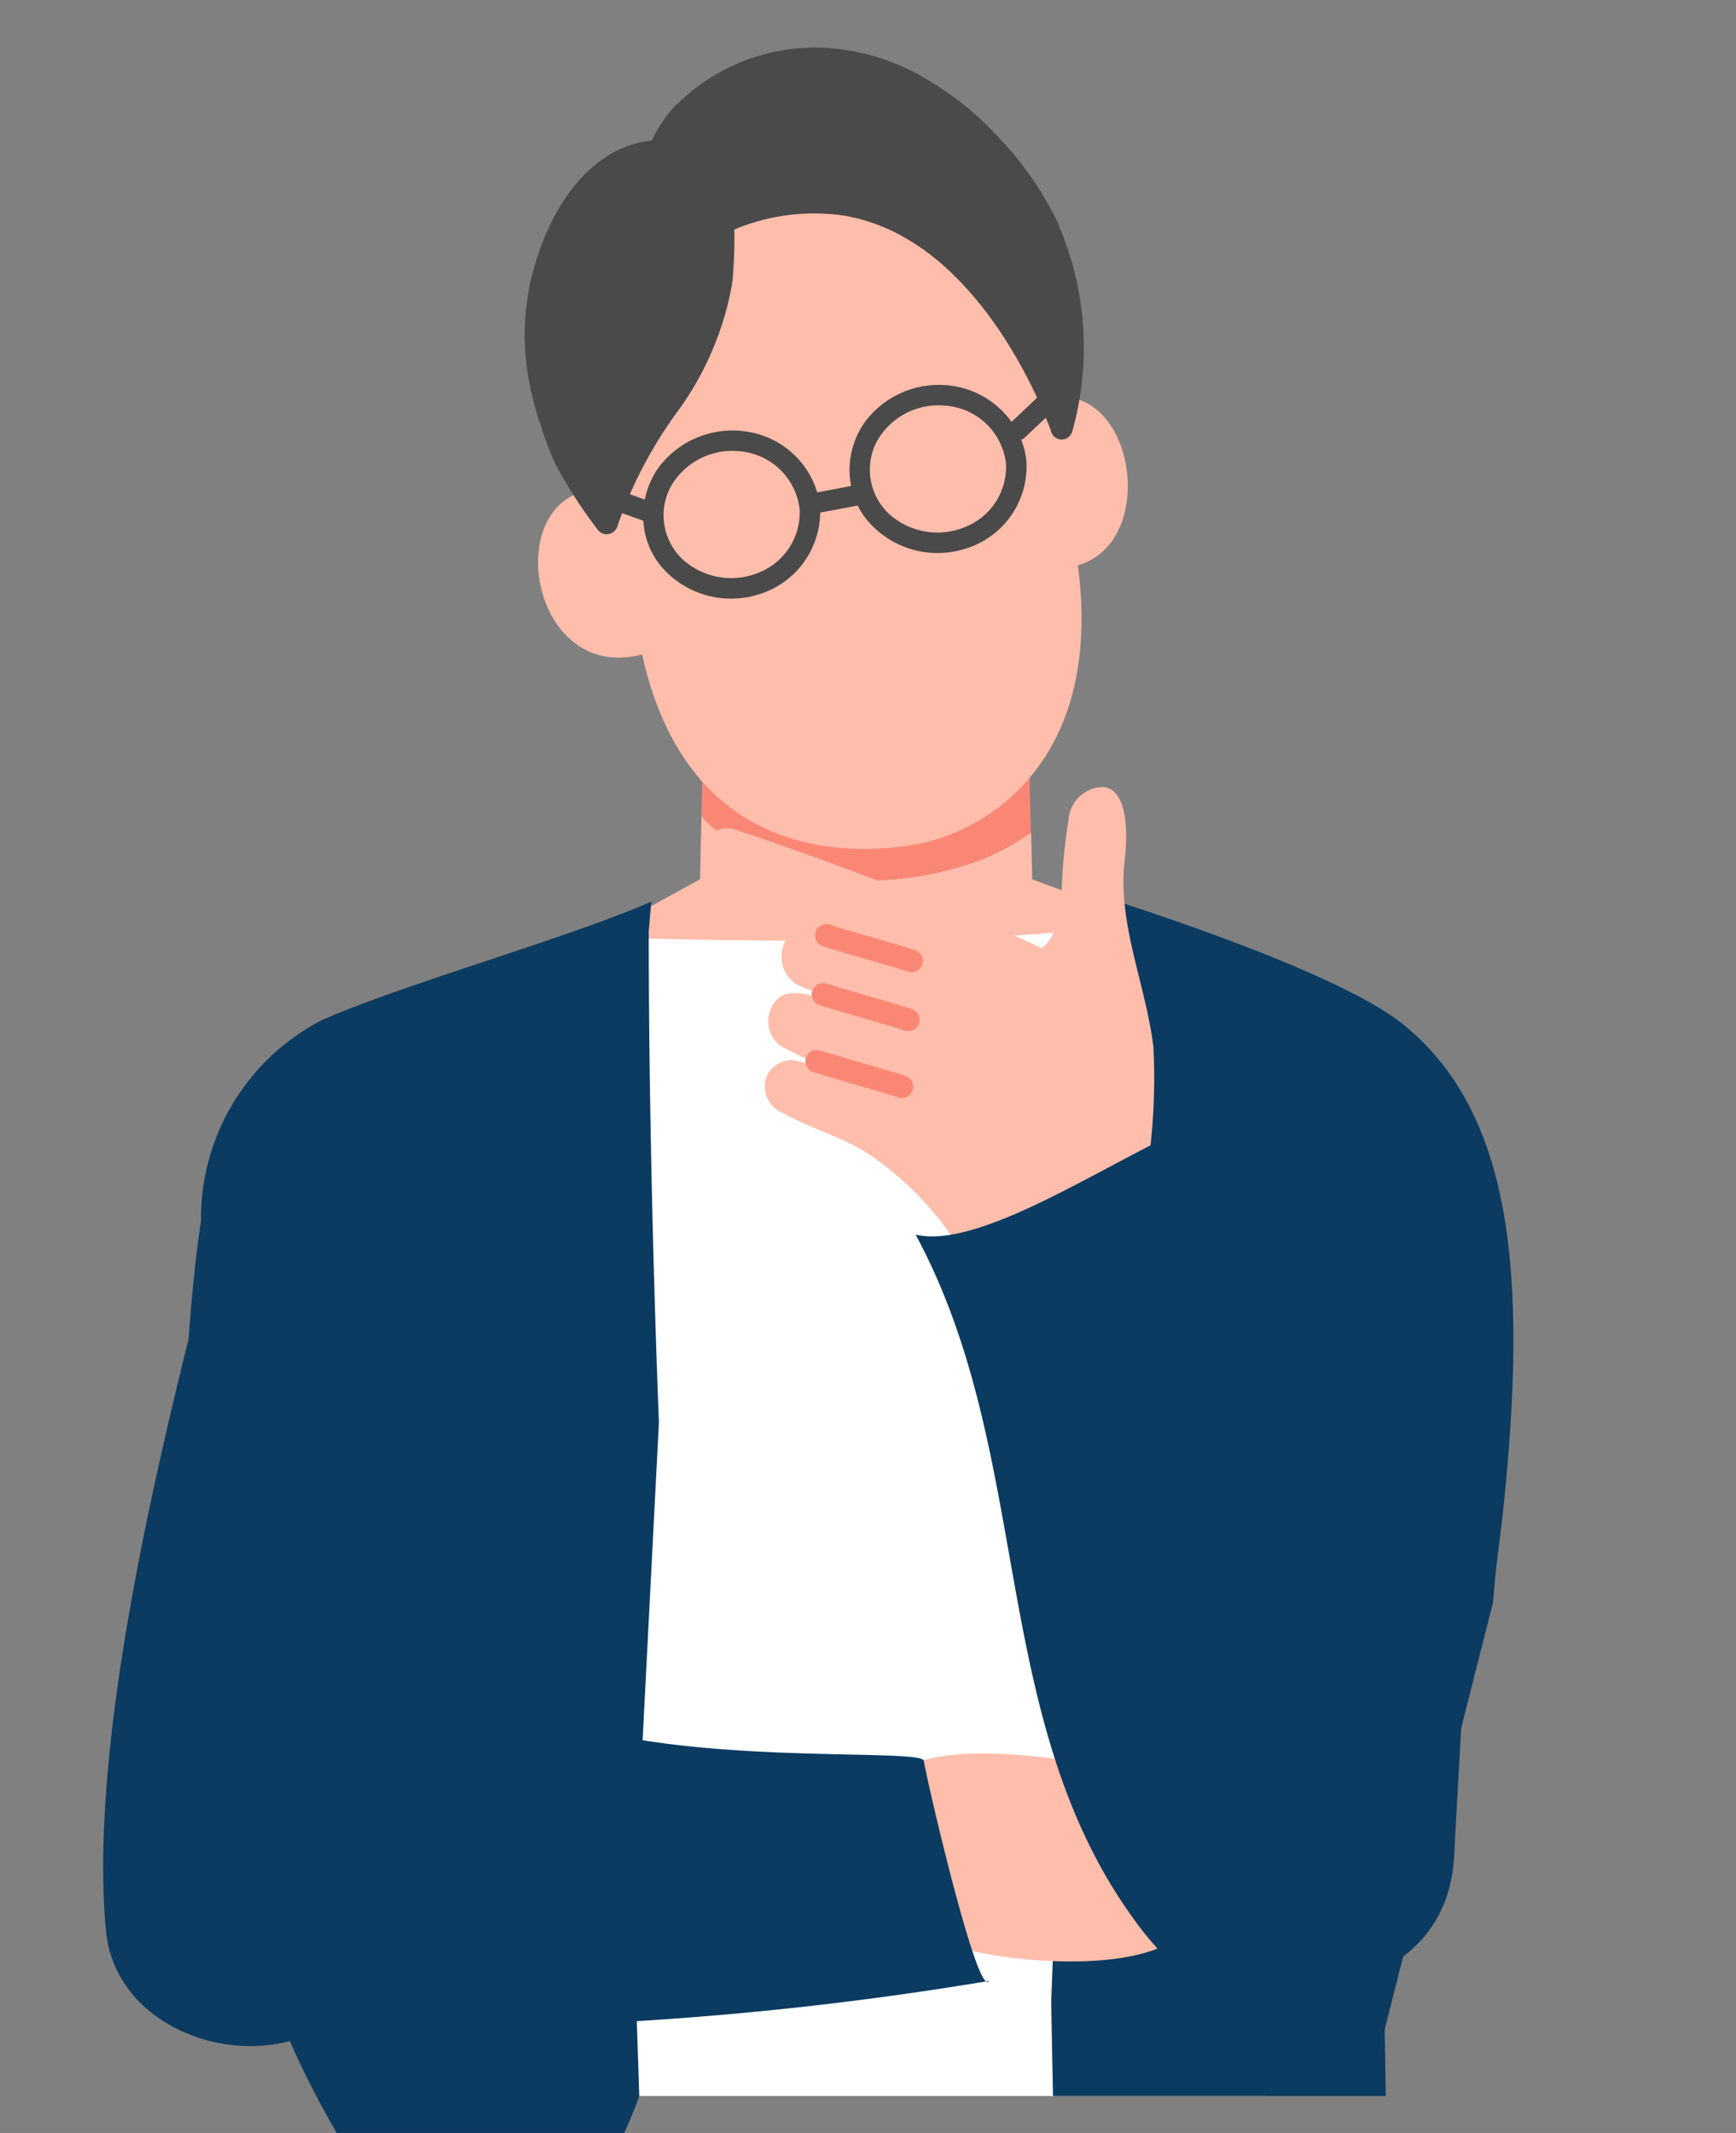 <svg xmlns="http://www.w3.org/2000/svg" xmlns:xlink="http://www.w3.org/1999/xlink" width="65.148" height="80" viewBox="0 0 65.148 80"><rect x="0" y="0" width="65.148" height="80" fill="#808080" stroke="none"/><defs><clipPath id="a"><rect width="65.148" height="80" fill="none"/></clipPath></defs><g transform="translate(-1132.286 -1023.764)"><g transform="translate(1132.286 1023.764)"><g transform="translate(0 0)"><g transform="translate(0)"><g clip-path="url(#a)"><path d="M157.673,154.256s-.037,1.493-.071,2.89c2.585,2.8,7.1,2.885,10.466,1.646a9.563,9.563,0,0,0,1.9-1.033c-.036-1.454-.084-3.308-.084-3.5Z" transform="translate(-131.281 -126.53)" fill="#fa8775"/><path d="M151.388,172.171a9.572,9.572,0,0,1-1.9,1.033c-3.362,1.239-7.881,1.153-10.466-1.646-.028,1.142-.053,2.22-.053,2.361l-3.673,2.018,1.045,3.5c1.834,1.4,5.4,4.142,7.237,5.54a3.275,3.275,0,0,0,2.471.938,3.131,3.131,0,0,0,1.289-.715c1.421-1.122,8.053-6.363,8.053-6.363l.311-3.342-4.27-1.572c0-.119-.018-.859-.04-1.748" transform="translate(-112.697 -140.942)" fill="#ffbdab"/><path d="M115.487,196.072l-4.06,43.469h28.868l-5.221-43.99c-5.213,1.043-19.538.545-19.587.521" transform="translate(-92.817 -160.928)" fill="#fff"/><path d="M60.678,191.887l.1-1.168c-3.07,1.353-9.271,3.083-12.341,4.436a8.368,8.368,0,0,0-4.557,7.55s-3.072,18.7,4.325,32.811,12.122,0,12.122,0c-.113-3.641-.231-6.4-.231-6.4l.969-18.875s-.382-9.179-.382-18.357" transform="translate(-36.337 -156.903)" fill="#0b3b60"/><path d="M249.434,194.107c-2.654-2.156-11.515-4.865-11.515-4.865l-.369,4.058-.734,21.833-.608,15.592s.023,1.443.067,3.562h12.491c-.016-.965-.03-1.814-.044-2.494l4.07-16.026c.082-1.263.27-2.434.374-3.416.945-8.93.335-14.937-3.733-18.243" transform="translate(-196.759 -155.673)" fill="#0b3b60"/><path d="M9.284,0,.791,4.639,0,12.183.538,18.7c.1,7.853,6.031,8.953,8.575,9.039s7.494-1.455,8.113-8.9c.233-2.8.693-5.449.691-6.643L17.2,4.1Z" transform="matrix(0.978, -0.208, 0.208, 0.978, 19.695, 6.436)" fill="#ffbdab"/><path d="M3.383,6.435l-.5-6.4c-3.747-.61-4.113,6.835.5,6.4" transform="matrix(0.978, -0.208, 0.208, 0.978, 19.636, 18.904)" fill="#ffbdab"/><path d="M.533.011,0,6.334C3.778,6.79,4.229-.321.533.011" transform="matrix(0.978, -0.208, 0.208, 0.978, 38.61, 15.106)" fill="#ffbdab"/><path d="M20.673,8.567a12.42,12.42,0,0,0-1.522-3.677,11.693,11.693,0,0,0-2.374-2.869,8.325,8.325,0,0,0-3.6-1.859A7.422,7.422,0,0,0,7.392,1.285a4.819,4.819,0,0,0-1,1c-2.407-.256-4.317,1.8-5.34,3.79A9.2,9.2,0,0,0,.025,9.689a11.8,11.8,0,0,0,.067,2.228,11.486,11.486,0,0,0,.241,1.523,17.983,17.983,0,0,0,1.052,2.743.42.42,0,0,0,.721,0,16.276,16.276,0,0,1,3.177-3.812,11.535,11.535,0,0,0,2.94-4.213,17.267,17.267,0,0,0,.5-1.963,7.748,7.748,0,0,1,4.218.377L13,6.6l.1.046q.112.05.222.1.226.112.444.239t.406.256q.1.067.195.137l.088.065.055.041.005,0a8.778,8.778,0,0,1,1.354,1.34q.073.09.144.181l0,0,.019.026.075.1q.142.192.275.391.259.386.488.791t.421.807q.095.2.184.4c.029.065.058.131.087.2l.017.04.042.1a18.336,18.336,0,0,1,.9,2.851c.073.319.139.639.194.961q.026.152.049.3l.009.064v.011l0,.009,0,.015c0,.009,0,.006,0,0a.429.429,0,0,0,.3.381.421.421,0,0,0,.471-.192,11.617,11.617,0,0,0,1.116-7.7" transform="matrix(0.978, -0.208, 0.208, 0.978, 17.738, 4.364)" fill="#4a4a4a"/><path d="M18.616,1.126A.389.389,0,0,0,18.1.95l-1.51.918L16.377,2h0A3.334,3.334,0,0,0,14.785.345a3.465,3.465,0,0,0-3.778.5A3.115,3.115,0,0,0,9.986,3.1L8.692,3.07A3.252,3.252,0,0,0,6.854.407a3.465,3.465,0,0,0-3.778.5,3.135,3.135,0,0,0-.769,1.08L.8,1.051.549.9a.385.385,0,0,0-.513.179.4.4,0,0,0,.179.514l1.727,1.07.145.09a2.95,2.95,0,0,0,.254,1.727A3.444,3.444,0,0,0,5.666,6.361,3.243,3.243,0,0,0,8.643,3.835l1.424.033h.009a2.921,2.921,0,0,0,.2.547A3.445,3.445,0,0,0,13.6,6.3a3.233,3.233,0,0,0,3.016-2.742h0a3.029,3.029,0,0,0-.023-.827.3.3,0,0,0,.124-.04l1.51-.918.215-.13a.393.393,0,0,0,.176-.515m-10.7,2.4h0A2.422,2.422,0,0,1,6,5.541a2.712,2.712,0,0,1-2.775-1.07,2.274,2.274,0,0,1,.124-2.743,2.648,2.648,0,0,1,2.8-.777A2.468,2.468,0,0,1,7.918,3.525m7.932-.062a2.422,2.422,0,0,1-1.922,2.016,2.711,2.711,0,0,1-2.775-1.07,2.274,2.274,0,0,1,.124-2.743,2.648,2.648,0,0,1,2.8-.777A2.468,2.468,0,0,1,15.85,3.463" transform="matrix(0.978, -0.208, 0.208, 0.978, 21.529, 17.274)" fill="#4a4a4a"/></g><path d="M160.208,407c2.11,1.827,10.454,2.489,11.239.143a3.73,3.73,0,0,0-1.044-3.694c-.909-.839,1.729-1.929.6-1.929-4,0-11.634-2.74-12.195,2.871" transform="translate(-126.838 -335.083)" fill="#ffbdab"/><path d="M11.83,287.792l-.884,11.322a12.8,12.8,0,0,0,5.575,5.5c4.669,2.043,14.228,1.258,14.3,1.77.078.582,2.015,8.967,2.448,8.256a127.632,127.632,0,0,1-24.934,1.692c-2.879,1.813-7.857.252-8.21-3.6-.623-6.793,1.792-16.985,3.432-23.477,2.2,1.091,8.276-1.462,8.276-1.462" transform="translate(3.848 -240.342)" fill="#0b3b60"/><path d="M140.362,179.965a23.068,23.068,0,0,0,.162-4.123c-.286-2.347-1.36-4.655-1.08-7,.131-1.1.094-2.631-.774-2.753a1.315,1.315,0,0,0-1.33,1.213,20.864,20.864,0,0,0-.26,2.651c0,.673-.182,1.835-.764,2.173-3.415-1.644-10.565-4.168-11.554-4.459s-1.581,1.234-.776,1.85a31.207,31.207,0,0,0,4.19,1.839,15.173,15.173,0,0,1,2.9,1.1s-1.361-.5-2.9-1.1c-.051-.011-.1-.021-.152-.03a1.271,1.271,0,0,0-1.22.4,1.235,1.235,0,0,0,.335,1.768c.349.169,2.75,1.1,3.11,1.25-.228-.087-1.212-.422-1.448-.48-.5-.125-1.83-.785-2.393-.221a1.184,1.184,0,0,0,.091,1.738,17.856,17.856,0,0,0,2.988,1.281,17.063,17.063,0,0,0-2.531-.732,1.031,1.031,0,0,0-.945.61,1.06,1.06,0,0,0,.609,1.372c.924.528,2.129.882,3.049,1.433a11.647,11.647,0,0,1,4.6,5.737l6.982-2.231c-.376-1.5-.957-2.006-.895-3.278" transform="translate(-97.238 -136.57)" fill="#ffbdab"/><path d="M152.581,214.407c-1.063-.335-2.141-.617-3.2-.952a.426.426,0,0,0-.52.3.432.432,0,0,0,.3.52c1.063.335,2.141.617,3.2.952a.427.427,0,0,0,.52-.3.432.432,0,0,0-.3-.52" transform="translate(-118.383 -176.569)" fill="#fa8775"/><path d="M153.4,199.343c-1.063-.335-2.141-.617-3.2-.952a.427.427,0,0,0-.52.3.432.432,0,0,0,.3.52c1.063.335,2.141.617,3.2.952a.427.427,0,0,0,.52-.3.432.432,0,0,0-.3-.52" transform="translate(-119.079 -163.714)" fill="#fa8775"/><path d="M150.953,231.507c-1.063-.335-2.141-.617-3.2-.952a.427.427,0,0,0-.52.3.432.432,0,0,0,.3.52c1.063.335,2.141.617,3.2.952a.427.427,0,0,0,.52-.3.432.432,0,0,0-.3-.52" transform="translate(-116.993 -191.161)" fill="#fa8775"/><path d="M203.76,269.17c-.753-.878-4.486,11.526-4.486,11.526l-5.57-13.1c-3.028,1.33-7.745,4.555-10.142,3.984,4.535,8.413,2.634,18.314,8.388,25.945,1.157,1.534,2.825,3.022,4.734,2.8,2.245-.26,6.849-.893,7.088-5.453.373-7.1,1.034-16.382.616-23.475a3.671,3.671,0,0,0-.628-2.229" transform="translate(-149.201 -225.274)" fill="#0b3b60"/></g></g></g></g></svg>